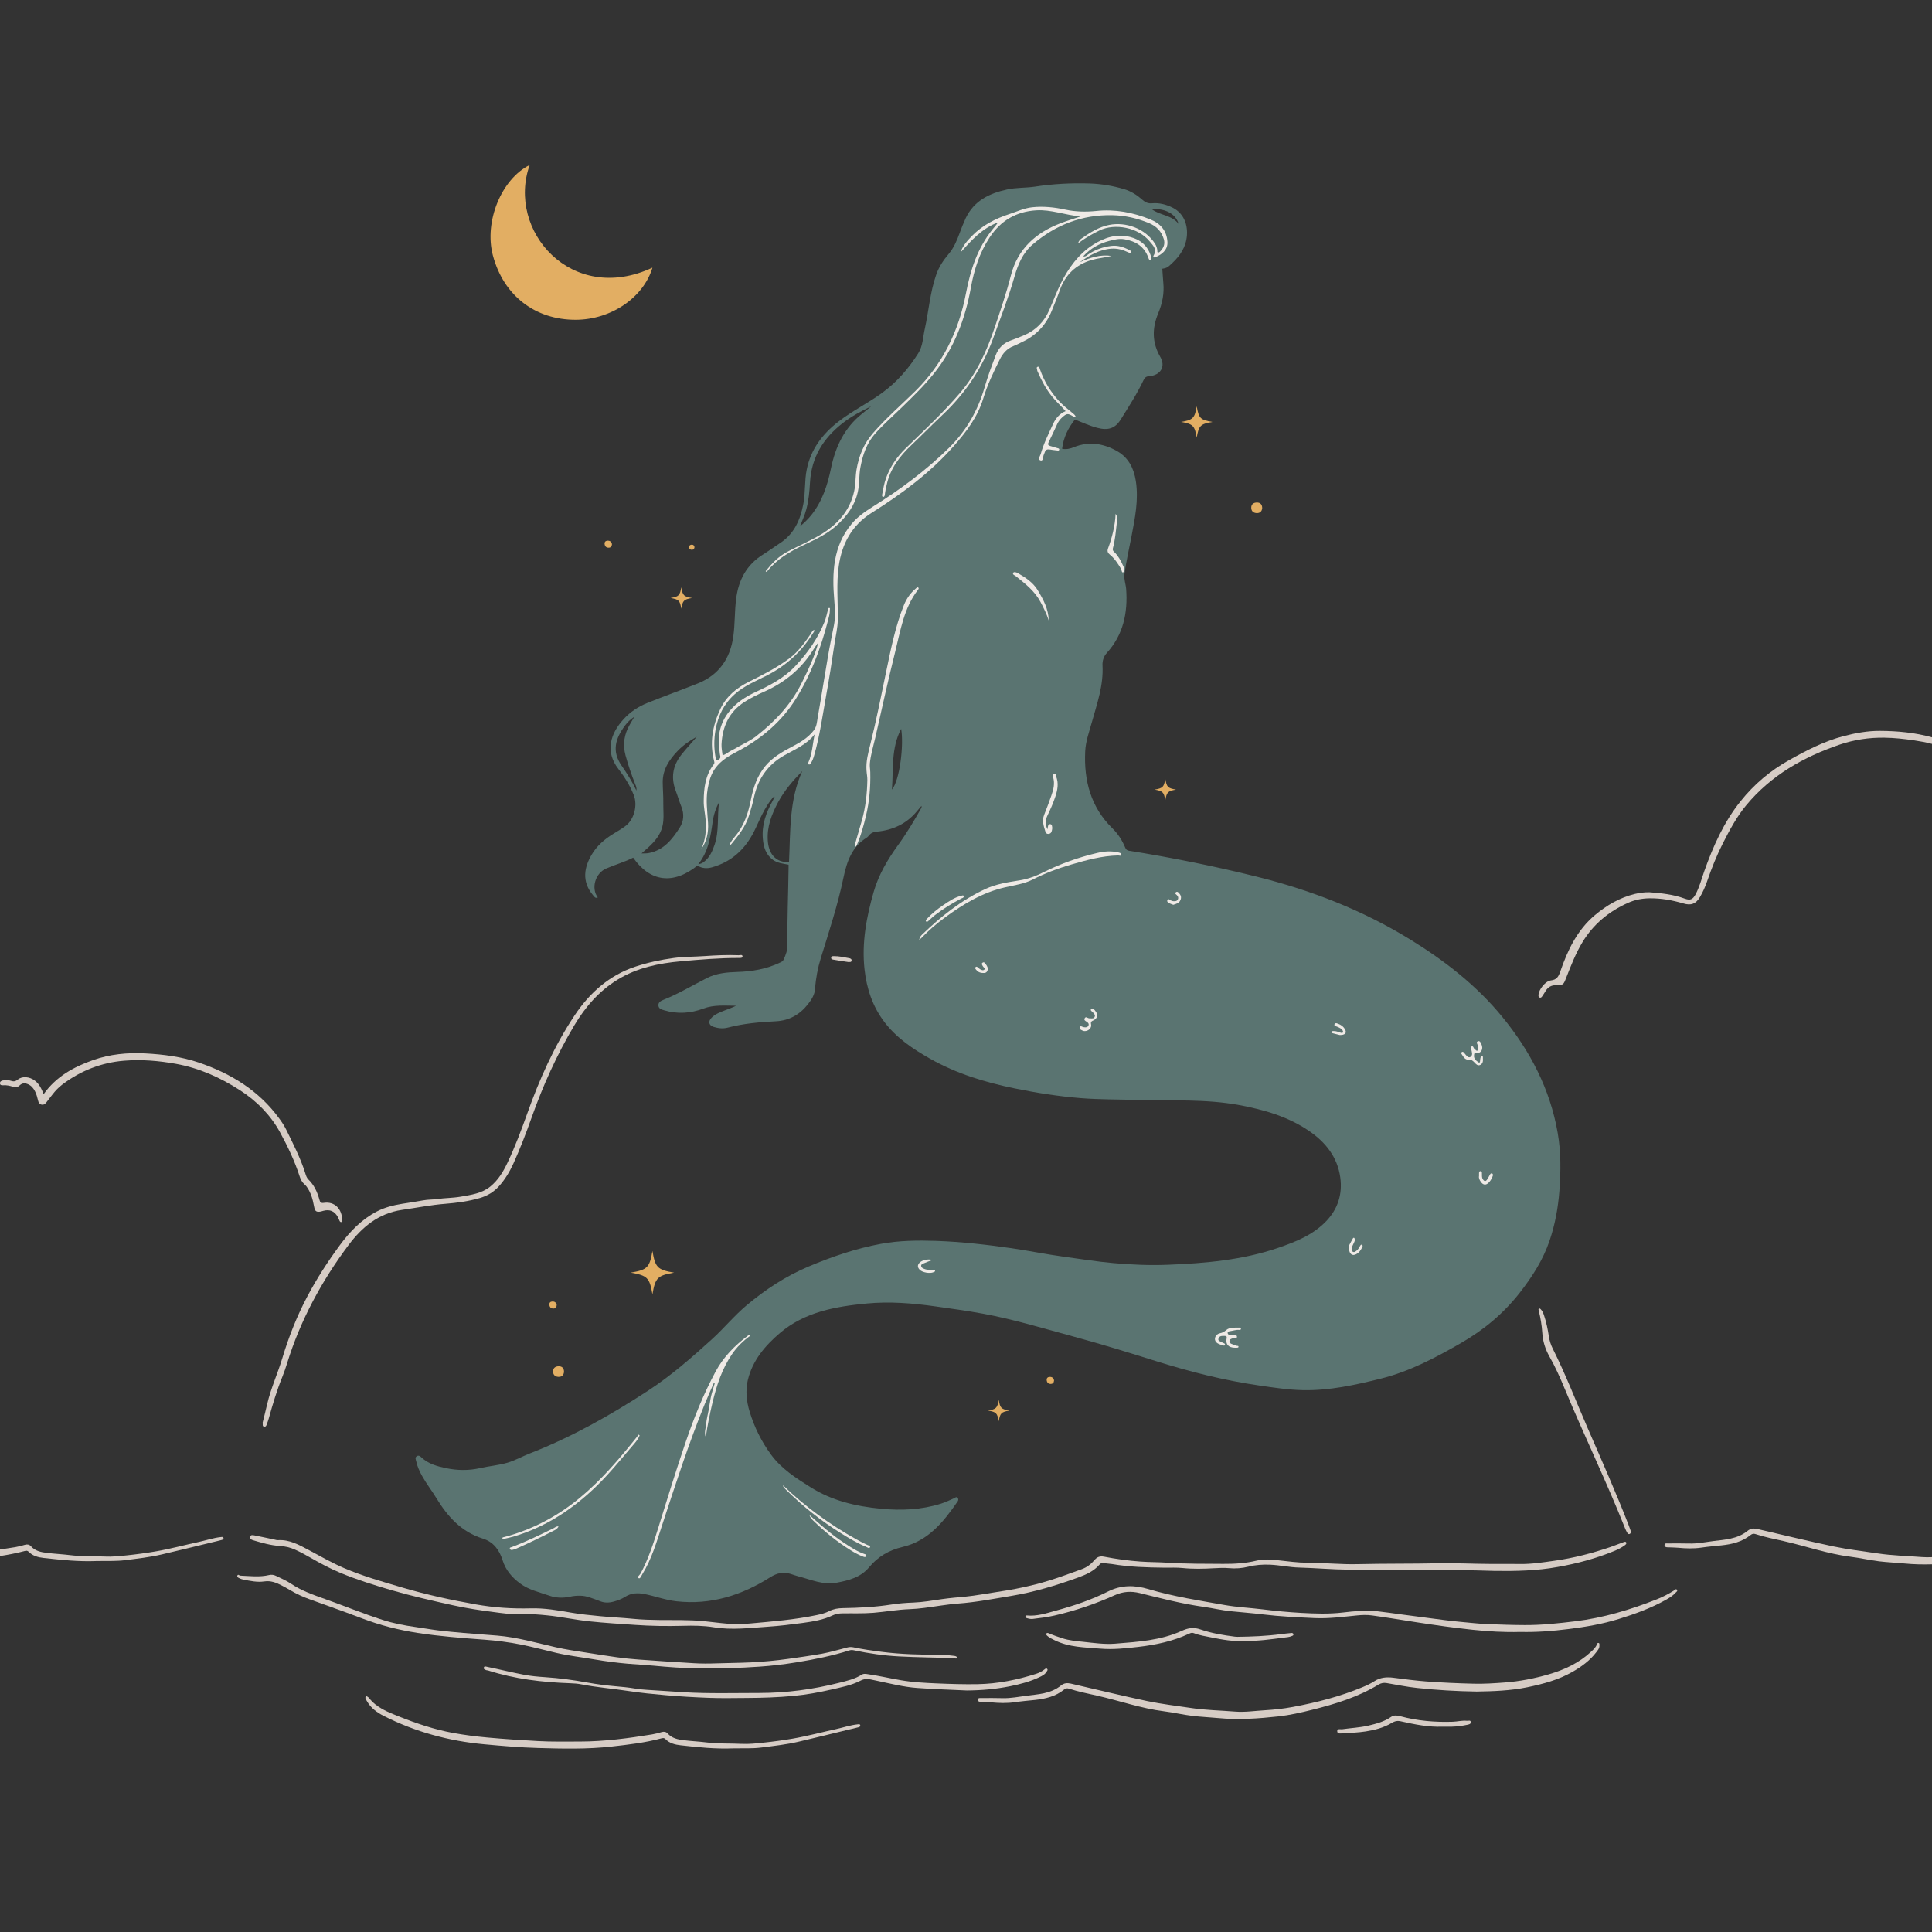 <?xml version="1.0" encoding="UTF-8"?> <svg xmlns="http://www.w3.org/2000/svg" xmlns:xlink="http://www.w3.org/1999/xlink" version="1.1" x="0px" y="0px" viewBox="0 0 500 500" style="enable-background:new 0 0 500 500;" xml:space="preserve"><rect x="0" y="0" width="500" height="500" fill="#333333" stroke="none"/> <style type="text/css"> .st0{fill:#D6CCC5;} .st1{fill:#E2AE63;} .st2{fill:#5A7471;} .st3{fill:#EFEAE6;} </style> <g id="BACKGROUND"> <g> <path class="st0" d="M386.86,406.55c-12.67-0.42-25.35-0.21-38.02-0.33c-4.2-0.04-8.4-0.43-12.61-0.54 c-2.49-0.06-4.96-0.62-7.46-0.74c-1.92-0.09-3.8,0.04-5.68,0.51c-1.64,0.41-3.34,0.54-5.05,0.38c-1.27-0.12-2.55-0.05-3.82,0.02 c-2.72,0.16-5.43,0.23-8.15-0.05c-1.52-0.16-3.06-0.08-4.59-0.09c-4.59-0.05-9.17-0.17-13.71-0.94c-0.67-0.11-1.35-0.1-2.02-0.26 c-0.43-0.1-0.82-0.02-1.15,0.35c-1.49,1.74-3.49,2.64-5.59,3.4c-5.63,2.04-11.35,3.77-17.26,4.75c-4.55,0.75-9.08,1.64-13.7,1.98 c-2.95,0.22-5.88,0.76-8.82,1.13c-1.26,0.16-2.53,0.29-3.8,0.33c-3.14,0.11-6.24,0.68-9.36,0.94c-2.72,0.22-5.44,0.1-8.16,0.15 c-0.82,0.02-1.58,0.12-2.33,0.48c-2.47,1.2-5.16,1.63-7.85,2c-2.98,0.4-5.97,0.77-8.97,0.97c-4.69,0.31-9.36,0.92-14.09,0.14 c-2.58-0.42-5.25-0.45-7.88-0.37c-4.17,0.12-8.34,0.05-12.5-0.24c-3.89-0.27-7.79-0.5-11.68-0.91c-3.67-0.38-7.28-1.18-10.95-1.55 c-2.32-0.23-4.66-0.43-7-0.32c-2.35,0.11-4.66-0.25-6.97-0.55c-3.48-0.45-6.95-0.97-10.39-1.73c-5.33-1.18-10.64-2.38-15.89-3.9 c-4.52-1.31-8.99-2.71-13.35-4.52c-2.72-1.13-5.28-2.52-7.82-3.98c-1.25-0.72-2.52-1.4-3.84-2c-1.29-0.59-2.59-0.88-4.02-0.97 c-2.37-0.15-4.66-0.82-6.94-1.5c-0.42-0.13-0.85-0.36-0.7-0.89c0.16-0.56,0.7-0.42,1.09-0.35c1.74,0.34,3.48,0.73,5.21,1.09 c0.29,0.06,0.59,0.17,0.87,0.15c3-0.2,5.49,1.22,7.99,2.55c3.03,1.61,6,3.33,9.17,4.69c4.93,2.11,10.05,3.55,15.17,5.06 c6.21,1.83,12.53,3.2,18.9,4.33c4.7,0.83,9.42,1.15,14.19,1.02c3.54-0.1,7.01,0.5,10.48,1.11c2.46,0.44,4.95,0.66,7.44,0.91 c2.87,0.29,5.76,0.4,8.63,0.69c2.2,0.22,4.41,0.28,6.62,0.31c3.87,0.05,7.74-0.08,11.6,0.29c2.07,0.2,4.12,0.5,6.19,0.66 c1.93,0.15,3.85,0.13,5.8-0.05c5.78-0.52,11.56-0.98,17.25-2.17c1.12-0.23,2.24-0.51,3.26-1.03c1.13-0.58,2.29-0.76,3.55-0.78 c4.2-0.07,8.39-0.27,12.56-0.93c1.88-0.3,3.8-0.44,5.7-0.51c2.47-0.09,4.89-0.53,7.32-0.88c2.06-0.3,4.13-0.46,6.19-0.66 c2.58-0.25,5.11-0.76,7.66-1.13c4.74-0.68,9.43-1.64,14-3.05c2.83-0.87,5.61-1.93,8.4-2.93c1.31-0.47,2.39-1.3,3.28-2.36 c0.67-0.79,1.37-1.07,2.45-0.87c3.12,0.6,6.27,1.05,9.44,1.27c2.37,0.17,4.76,0.14,7.14,0.3c4.75,0.31,9.51,0.27,14.27,0.3 c2.94,0.02,5.82-0.15,8.69-0.85c1.83-0.45,3.73-0.29,5.58-0.08c2.49,0.27,4.98,0.62,7.47,0.63c4.38,0.01,8.75,0.48,13.13,0.37 c6.85-0.17,13.69-0.07,20.54-0.22c4.71-0.1,9.44,0.16,14.16,0.17c2.38,0,4.76-0.03,7.15,0.01c3.03,0.06,6-0.42,8.99-0.84 c4.96-0.69,9.79-1.95,14.53-3.56c1.12-0.38,2.21-0.85,3.33-1.24c0.21-0.08,0.56-0.22,0.71,0.03c0.19,0.3-0.06,0.55-0.3,0.73 c-0.79,0.59-1.66,1.04-2.55,1.42c-4.79,1.99-9.76,3.33-14.88,4.23C397.71,406.51,392.3,406.62,386.86,406.55z"></path> <path class="st0" d="M382.15,437.77c-5.26-0.08-10.35-0.38-15.42-0.93c-2.65-0.28-5.27-0.83-7.9-1.27 c-0.75-0.13-1.43,0.02-2.07,0.4c-5.32,3.24-11.19,5.03-17.17,6.52c-2.87,0.72-5.77,1.38-8.72,1.71c-5.2,0.57-10.4,0.94-15.64,0.43 c-2.2-0.21-4.4-0.3-6.6-0.56c-2.48-0.3-4.92-0.88-7.4-1.19c-5.92-0.74-11.53-2.75-17.31-4.05c-2.44-0.55-4.89-1.03-7.27-1.81 c-0.53-0.17-0.89-0.07-1.28,0.25c-2.2,1.78-4.82,2.38-7.56,2.68c-1.73,0.18-3.46,0.32-5.18,0.58c-2.04,0.3-4.06,0.23-6.1,0.04 c-0.89-0.08-1.78-0.07-2.67-0.11c-0.41-0.02-0.82-0.12-0.76-0.63c0.05-0.47,0.5-0.37,0.82-0.37c1.83-0.01,3.66-0.04,5.49,0.02 c2.18,0.07,4.3-0.38,6.45-0.65c1.42-0.18,2.86-0.31,4.27-0.61c1.65-0.36,3.17-0.97,4.47-2.03c0.79-0.64,1.61-0.68,2.51-0.48 c6.6,1.52,13.17,3.13,19.8,4.53c3.72,0.78,7.52,1.21,11.29,1.78c3.78,0.58,7.61,0.63,11.42,0.94c2.59,0.21,5.17-0.2,7.76-0.35 c2.42-0.14,4.81-0.41,7.19-0.85c6.18-1.15,12.23-2.7,18.05-5.12c1.06-0.44,2.1-0.92,3.06-1.54c1.5-0.98,3.12-1.13,4.88-0.91 c2.81,0.37,5.63,0.74,8.47,0.96c4.11,0.31,8.23,0.49,12.35,0.59c2.67,0.07,5.35-0.11,8.02-0.31c3.91-0.29,7.72-1.04,11.47-2.13 c4.02-1.18,7.78-2.93,10.89-5.83c0.59-0.55,1.2-1.08,1.5-1.88c0.06-0.18,0.16-0.45,0.42-0.4c0.35,0.07,0.22,0.4,0.24,0.63 c0.06,0.75-0.43,1.27-0.83,1.8c-1.66,2.17-3.82,3.73-6.16,5.07c-3.62,2.07-7.58,3.12-11.62,3.96 C390.9,437.56,386.45,437.7,382.15,437.77z"></path> <path class="st0" d="M500,402.99v1.85c-2.36,0.07-4.72,0.02-7.09-0.21c-2.19-0.21-4.4-0.3-6.59-0.56 c-2.49-0.31-4.93-0.88-7.41-1.19c-5.91-0.74-11.53-2.75-17.31-4.05c-2.43-0.55-4.89-1.03-7.27-1.81 c-0.52-0.18-0.89-0.07-1.28,0.24c-2.2,1.78-4.82,2.39-7.55,2.68c-1.73,0.18-3.46,0.32-5.18,0.58c-2.04,0.3-4.06,0.23-6.1,0.03 c-0.89-0.08-1.78-0.07-2.67-0.11c-0.42-0.01-0.82-0.12-0.77-0.63c0.06-0.47,0.5-0.37,0.82-0.37c1.83,0,3.66-0.04,5.49,0.02 c2.18,0.07,4.3-0.38,6.44-0.65c1.43-0.17,2.86-0.3,4.28-0.61c1.64-0.35,3.17-0.96,4.47-2.02c0.79-0.65,1.61-0.68,2.51-0.48 c6.59,1.52,13.17,3.14,19.79,4.53c3.73,0.78,7.52,1.21,11.29,1.78c3.78,0.58,7.61,0.64,11.42,0.95 C498.19,403.03,499.1,403.03,500,402.99z"></path> <path class="st0" d="M67.97,368.18c0.38-1.53,0.8-3.16,1.18-4.81c0.96-4.1,2.73-7.93,3.94-11.95c1.65-5.49,3.76-10.82,6.44-15.89 c2.46-4.66,5.34-9.1,8.46-13.33c2.58-3.49,5.59-6.62,9.55-8.68c2.07-1.07,4.27-1.61,6.53-1.98c1.84-0.3,3.68-0.55,5.51-0.9 c1.18-0.22,2.37-0.16,3.55-0.33c2.01-0.29,4.07-0.26,6.07-0.61c2.7-0.47,5.49-0.83,7.72-2.65c1.98-1.62,3.29-3.77,4.37-6.04 c1.99-4.17,3.6-8.48,5.16-12.84c3.16-8.88,7-17.5,12.24-25.37c3.87-5.81,8.92-10.36,15.69-12.62c3.24-1.08,6.59-1.79,9.98-2.25 c2.66-0.36,5.34-0.31,8-0.5c2.93-0.21,5.86-0.34,8.79-0.22c0.36,0.01,1.01-0.27,1.02,0.34c0.01,0.4-0.59,0.37-0.97,0.37 c-5.02-0.01-10.02,0.41-15,0.86c-5.69,0.51-11.33,1.67-16.32,4.72c-4.82,2.94-8.42,7.09-11.28,11.91 c-4.48,7.53-8.07,15.5-10.99,23.73c-1.45,4.08-2.98,8.1-4.77,12.04c-0.96,2.1-2.14,4.06-3.68,5.78c-1.36,1.52-3.03,2.53-5.02,3.1 c-2.91,0.84-5.87,1.24-8.88,1.48c-3.76,0.29-7.46,1.04-11.19,1.57c-6.11,0.88-10.39,4.47-13.88,9.13 c-6.96,9.31-12.44,19.42-15.89,30.58c-0.36,1.17-0.76,2.34-1.22,3.48c-1.44,3.54-2.52,7.19-3.54,10.86 c-0.12,0.45-0.3,0.88-0.45,1.32c-0.12,0.36-0.23,0.81-0.72,0.73C67.82,369.15,68.07,368.64,67.97,368.18z"></path> <path class="st0" d="M500,190.82v1.7c-1.53-0.4-3.09-0.69-4.66-0.92c-2.53-0.37-5.07-0.65-7.61-0.69 c-3.96-0.06-7.88,0.52-11.64,1.8c-9.35,3.2-17.73,7.93-24.16,15.68c-2.49,3-4.29,6.41-6.05,9.85c-1.6,3.15-2.9,6.41-4.05,9.75 c-0.5,1.44-1.1,2.85-1.88,4.16c-1.06,1.79-2.29,2.26-4.3,1.66c-2.86-0.85-5.77-1.36-8.76-1.33c-1.93,0.03-3.79,0.38-5.56,1.18 c-4.94,2.21-8.98,5.52-11.78,10.16c-1.76,2.9-2.99,6.09-4.23,9.24c-0.71,1.82-0.72,1.88-2.64,1.9c-1.16,0-2.04,0.47-2.65,1.46 c-0.31,0.51-0.62,1.01-0.96,1.49c-0.15,0.21-0.38,0.38-0.66,0.24c-0.28-0.14-0.26-0.42-0.25-0.67c0.09-1.41,1.76-3.58,3.22-3.75 c1.52-0.18,1.96-0.99,2.42-2.31c1.9-5.5,4.36-10.71,8.95-14.57c3.06-2.57,6.45-4.55,10.36-5.5c1.23-0.29,2.5-0.46,3.79-0.43 c3.08,0.24,6.16,0.55,9.09,1.64c1.42,0.52,2.08,0.27,2.81-1.08c1.03-1.92,1.56-4.03,2.28-6.06c2.3-6.47,5.08-12.7,9.41-18.1 c3.49-4.37,7.69-7.9,12.58-10.63c4.49-2.51,9.03-4.87,14.05-6.18c3.09-0.81,6.24-1.38,9.41-1.36 C491.1,189.17,495.62,189.6,500,190.82z"></path> <path class="st0" d="M393.39,422.34c-4.09,0.12-8.21-0.13-12.31-0.56c-4.8-0.5-9.58-1.19-14.36-1.92 c-3.89-0.59-7.77-1.26-11.67-1.79c-1.26-0.17-2.55-0.13-3.82,0c-3.67,0.36-7.34,0.86-11.05,0.69c-4.45-0.21-8.9-0.41-13.33-0.95 c-2.78-0.34-5.57-0.54-8.35-0.83c-2.36-0.24-4.67-0.8-7.02-1.13c-5.59-0.79-11.03-2.2-16.5-3.56c-2.23-0.55-4.35-0.42-6.45,0.53 c-5.03,2.27-10.24,4.04-15.63,5.28c-1.86,0.43-3.75,0.65-5.63,0.88c-0.56,0.07-1.1-0.08-1.63-0.24c-0.18-0.06-0.28-0.18-0.26-0.38 c0.02-0.21,0.16-0.3,0.35-0.28c2.63,0.26,5.08-0.57,7.55-1.25c4.62-1.26,9.16-2.79,13.45-4.94c3.45-1.74,6.92-1.7,10.49-0.63 c6.46,1.93,13.12,2.94,19.74,4.12c3.2,0.57,6.48,0.71,9.72,1.11c3.37,0.42,6.75,0.74,10.14,0.93c3.55,0.19,7.11,0.32,10.68-0.1 c2.98-0.35,6-0.67,9.01-0.32c2.1,0.24,4.2,0.55,6.29,0.83c2.35,0.31,4.7,0.64,7.05,0.93c2.65,0.34,5.29,0.72,7.95,0.96 c2.41,0.21,4.81,0.51,7.23,0.6c3.19,0.13,6.37,0.24,9.56,0.25c4.39,0.02,8.72-0.45,13.07-0.98c7.33-0.89,14.32-3,21.15-5.7 c1.54-0.61,3.01-1.38,4.41-2.26c0.22-0.14,0.5-0.53,0.75-0.23c0.31,0.36-0.16,0.59-0.36,0.82c-0.69,0.77-1.56,1.3-2.45,1.8 c-3.87,2.17-8.01,3.67-12.22,4.97c-4.26,1.32-8.64,2.07-13.07,2.61C401.74,422.13,397.6,422.44,393.39,422.34z"></path> <path class="st0" d="M246.97,429.11c-4.9-0.14-9.58-0.19-14.24-0.43c-3.97-0.2-7.91-0.78-11.8-1.6c-0.4-0.08-0.72-0.08-1.1,0.04 c-4.44,1.41-9,2.32-13.58,3.07c-3.18,0.52-6.37,0.91-9.59,1.13c-5.35,0.37-10.7,0.55-16.05,0.46c-3.86-0.06-7.71-0.34-11.56-0.71 c-2.19-0.21-4.4-0.31-6.6-0.5c-2.83-0.25-5.65-0.61-8.44-1.09c-3.33-0.58-6.7-0.94-10-1.71c-3.13-0.73-6.24-1.58-9.4-2.2 c-3.04-0.59-6.09-0.99-9.19-1.22c-5.79-0.43-11.58-0.86-17.33-1.75c-4.91-0.76-9.69-1.97-14.34-3.74 c-4.47-1.7-8.99-3.29-13.49-4.92c-1.84-0.66-3.62-1.46-5.29-2.48c-0.69-0.42-1.4-0.8-2.12-1.17c-1.4-0.72-2.78-1.27-4.46-1.02 c-1.81,0.27-3.63-0.13-5.42-0.47c-0.37-0.07-0.73-0.21-1.07-0.38c-0.25-0.12-0.62-0.29-0.47-0.65c0.19-0.47,0.48-0.01,0.73,0 c2.5,0.1,5,0.44,7.48-0.15c0.6-0.14,1.18-0.08,1.74,0.19c1.33,0.65,2.71,1.22,3.95,2.06c2.7,1.83,5.76,2.88,8.79,3.96 c4.94,1.76,9.8,3.75,14.8,5.37c2.83,0.92,5.73,1.47,8.67,1.88c1.93,0.26,3.84,0.62,5.77,0.86c2.19,0.27,4.38,0.47,6.58,0.66 c2.91,0.25,5.83,0.45,8.75,0.69c5.17,0.43,10.13,1.88,15.15,3.02c2.64,0.6,5.32,0.98,7.99,1.4c2.63,0.41,5.26,0.84,7.9,1.2 c1.8,0.25,3.62,0.44,5.44,0.57c4.87,0.35,9.73,0.69,14.61,0.97c1.82,0.1,3.66,0.1,5.49,0.03c3.02-0.11,6.04-0.11,9.05-0.26 c3.21-0.16,6.42-0.45,9.62-0.9c2.93-0.41,5.86-0.82,8.77-1.34c2.25-0.4,4.42-1.09,6.63-1.63c0.56-0.14,1.05-0.13,1.61-0.01 c2.35,0.5,4.73,0.83,7.11,1.14c5.15,0.67,10.32,0.78,15.5,0.77c1.1,0,2.2,0.16,3.29,0.28c0.3,0.04,0.82,0.09,0.77,0.47 C247.54,429.45,247.02,429.08,246.97,429.11z"></path> <path class="st0" d="M11.3,283.16c3.22-4.55,7.78-7.04,12.76-8.8c4.36-1.54,8.9-1.99,13.54-1.74c4.72,0.25,9.38,0.85,13.86,2.37 c8.29,2.83,15.53,7.23,20.79,14.45c0.68,0.93,1.32,1.88,1.82,2.91c1.81,3.69,3.7,7.35,4.94,11.29c0.18,0.57,0.34,1.14,0.78,1.58 c1.51,1.47,2.35,3.3,2.89,5.3c0.17,0.65,0.38,0.89,1.18,0.77c2.72-0.4,4.68,1.56,4.7,4.53c0,0.17,0.01,0.36-0.17,0.43 c-0.25,0.11-0.4-0.08-0.5-0.27c-0.17-0.34-0.29-0.71-0.47-1.04c-0.84-1.51-2.08-2.03-3.75-1.58c-0.29,0.08-0.57,0.18-0.86,0.22 c-0.88,0.12-1.27-0.13-1.45-0.99c-0.26-1.24-0.47-2.49-0.99-3.67c-0.4-0.9-0.83-1.77-1.58-2.43c-0.63-0.55-0.98-1.26-1.24-2.04 c-1.28-3.97-3.07-7.73-5.06-11.38c-2.47-4.52-6.05-8.12-10.35-10.9c-5.09-3.29-10.56-5.76-16.59-6.85 c-4.45-0.8-8.95-1.18-13.44-0.81c-5.87,0.48-11.21,2.57-15.94,6.13c-0.99,0.75-1.84,1.64-2.6,2.62c-0.52,0.67-1.04,1.35-1.56,2.02 c-0.33,0.42-0.73,0.74-1.31,0.58c-0.5-0.14-0.72-0.52-0.84-1.02c-0.19-0.82-0.41-1.65-0.8-2.41c-0.39-0.77-0.91-1.43-1.73-1.8 c-0.8-0.37-1.58-0.39-2.24,0.26c-0.53,0.53-1.08,0.55-1.75,0.35c-0.81-0.25-1.64-0.44-2.5-0.38c-0.39,0.03-0.83,0.01-0.85-0.51 c-0.02-0.45,0.38-0.68,0.76-0.73c0.71-0.09,1.44-0.14,2.15,0.11c0.64,0.22,1.14,0.13,1.71-0.34c1.15-0.95,3.03-0.76,4.38,0.25 C10.17,280.51,10.74,281.77,11.3,283.16z"></path> <path class="st0" d="M189.74,452.47c-4.56,0.19-9.08-0.28-13.59-0.79c-1.43-0.16-2.86-0.5-3.93-1.6c-0.32-0.33-0.62-0.3-1.02-0.2 c-4.23,1.13-8.56,1.64-12.9,2.12c-6.32,0.71-12.65,0.56-18.98,0.38c-4.67-0.13-9.33-0.53-13.98-0.96 c-9.12-0.83-17.83-3.19-26.03-7.34c-1.77-0.9-3.33-2.04-4.34-3.81c-0.13-0.22-0.27-0.43-0.36-0.67c-0.08-0.2-0.07-0.44,0.12-0.57 c0.16-0.11,0.32,0.03,0.45,0.13c0.1,0.08,0.22,0.15,0.29,0.24c1.97,2.54,4.84,3.66,7.68,4.79c4.57,1.82,9.22,3.4,14.07,4.29 c2.96,0.54,5.94,0.92,8.93,1.19c4.36,0.4,8.72,0.68,13.08,0.92c3.61,0.2,7.23,0.12,10.84,0.12c6.3-0.01,12.51-0.83,18.71-1.85 c0.83-0.14,1.65-0.36,2.47-0.6c0.6-0.18,1.14-0.07,1.53,0.36c1.11,1.24,2.6,1.55,4.12,1.74c2.02,0.25,4.05,0.34,6.07,0.59 c2.96,0.37,5.94,0.21,8.91,0.36c1.94,0.1,3.89-0.12,5.84-0.33c2.49-0.26,4.95-0.6,7.42-1.02c3.79-0.65,7.49-1.66,11.24-2.47 c1.86-0.4,3.66-1.03,5.56-1.23c0.32-0.03,0.63-0.12,0.7,0.28c0.05,0.31-0.28,0.42-0.5,0.48c-0.94,0.25-1.89,0.46-2.83,0.68 c-4.22,1.02-8.44,2.08-12.67,3.06c-3.09,0.72-6.25,1.07-9.39,1.47C194.74,452.57,192.24,452.42,189.74,452.47z"></path> <path class="st0" d="M57.85,398.07c0.05,0.31-0.28,0.42-0.51,0.48c-0.93,0.25-1.88,0.46-2.83,0.69 c-4.22,1.02-8.44,2.07-12.67,3.05c-3.09,0.72-6.25,1.07-9.39,1.47c-2.51,0.32-5.01,0.17-7.52,0.23 c-4.55,0.19-9.07-0.29-13.59-0.79c-1.43-0.16-2.85-0.5-3.92-1.61c-0.32-0.32-0.62-0.3-1.03-0.19c-2.11,0.56-4.24,0.97-6.39,1.3 v-1.69c1.33-0.19,2.66-0.4,3.99-0.62c0.84-0.14,1.66-0.36,2.47-0.6c0.6-0.18,1.14-0.07,1.53,0.36c1.1,1.24,2.6,1.55,4.12,1.73 c2.01,0.25,4.05,0.34,6.07,0.59c2.96,0.37,5.94,0.21,8.91,0.36c1.94,0.1,3.89-0.12,5.84-0.32c2.49-0.26,4.95-0.6,7.42-1.02 c3.78-0.65,7.49-1.66,11.23-2.47c1.86-0.4,3.66-1.03,5.57-1.23C57.46,397.76,57.78,397.67,57.85,398.07z"></path> <path class="st0" d="M250.19,437.49c-4.29-0.21-8.58-0.33-12.86-0.65c-3.47-0.25-6.85-1.12-10.24-1.83 c-0.62-0.13-1.24-0.26-1.86-0.39c-0.88-0.17-1.66-0.12-2.52,0.33c-2.35,1.22-4.95,1.7-7.5,2.29c-3.22,0.74-6.47,1.34-9.76,1.65 c-4.1,0.39-8.23,0.52-12.35,0.54c-3.19,0.02-6.38,0.09-9.57-0.03c-3.73-0.14-7.46-0.35-11.18-0.68c-3.25-0.29-6.49-0.59-9.71-1.09 c-4.05-0.62-8.15-0.93-12.18-1.72c-0.95-0.19-1.94-0.26-2.91-0.29c-7.22-0.25-14.35-1.09-21.26-3.31c-0.16-0.05-0.35-0.02-0.5-0.1 c-0.28-0.14-0.73-0.22-0.56-0.69c0.14-0.37,0.49-0.22,0.77-0.16c3.22,0.66,6.42,1.46,9.65,2.07c1.8,0.34,3.61,0.5,5.42,0.62 c3.72,0.24,7.4,0.75,11.06,1.41c2.33,0.42,4.67,0.72,7.03,0.93c1.73,0.15,3.46,0.31,5.17,0.6c1.05,0.18,2.12,0.28,3.15,0.34 c3.18,0.18,6.35,0.43,9.52,0.62c6.51,0.38,13.01,0.19,19.51,0.19c6.97,0,13.85-0.92,20.61-2.62c2.05-0.51,4.12-0.98,5.94-2.14 c0.35-0.22,0.77-0.21,1.22-0.15c3.02,0.41,5.98,1.12,8.98,1.63c3.02,0.51,6.06,0.67,9.11,0.8c3.57,0.15,7.14,0.27,10.71,0.2 c5.16-0.1,10.17-1.11,15.08-2.68c0.77-0.25,1.49-0.61,2.13-1.12c0.21-0.16,0.42-0.38,0.66-0.19c0.35,0.26,0.02,0.57-0.1,0.78 c-0.43,0.72-1.18,1.08-1.91,1.43c-2.39,1.13-4.93,1.79-7.5,2.31C257.73,437.14,253.98,437.47,250.19,437.49z"></path> <path class="st0" d="M422.04,396.25c0.04,0.43-0.06,0.66-0.34,0.75c-0.23,0.07-0.43-0.07-0.53-0.26 c-0.21-0.36-0.42-0.74-0.57-1.13c-4.86-12.25-10.64-24.09-15.68-36.26c-1.17-2.81-2.41-5.61-3.92-8.27 c-1.09-1.92-1.72-3.95-1.86-6.14c-0.12-1.95-0.45-3.86-0.91-5.75c-0.05-0.21-0.17-0.4,0.1-0.52c0.2-0.09,0.32,0.07,0.43,0.19 c0.44,0.43,0.64,0.99,0.83,1.55c0.6,1.77,0.97,3.59,1.25,5.43c0.17,1.11,0.49,2.15,0.98,3.13c3.35,6.67,6.03,13.64,9,20.47 c3.64,8.38,7.36,16.73,10.67,25.26C421.71,395.26,421.89,395.82,422.04,396.25z"></path> <path class="st0" d="M322.13,424.66c-3.03,0.2-5.82-0.33-8.61-0.89c-1.53-0.31-3.09-0.53-4.55-1.11c-0.43-0.17-0.8-0.07-1.21,0.13 c-4.19,1.96-8.63,2.9-13.21,3.43c-3.25,0.37-6.5,0.73-9.77,0.45c-4.04-0.34-8.15-0.33-11.91-2.21c-0.64-0.32-1.31-0.61-1.84-1.11 c-0.18-0.17-0.41-0.37-0.2-0.63c0.14-0.17,0.38-0.12,0.59-0.03c1.12,0.49,2.28,0.89,3.44,1.27c1.79,0.59,3.64,0.75,5.49,0.94 c2.74,0.29,5.49,0.7,8.25,0.48c5.86-0.48,11.77-0.82,17.23-3.31c1.65-0.75,3.01-1.01,4.86-0.37c2.85,0.99,5.89,1.48,8.91,1.87 c0.21,0.03,0.42,0.04,0.64,0.04c3.78-0.05,7.55-0.2,11.3-0.7c0.88-0.12,1.77-0.2,2.65-0.29c0.27-0.03,0.52,0.05,0.55,0.38 c0.02,0.27-0.21,0.31-0.4,0.4c-0.67,0.3-1.41,0.33-2.11,0.42C328.82,424.26,325.42,424.75,322.13,424.66z"></path> <path class="st0" d="M373.28,446.86c-3.51,0.15-7.13-0.57-10.72-1.38c-0.92-0.21-1.58-0.06-2.37,0.41 c-2.06,1.23-4.38,1.84-6.73,2.2c-1.97,0.3-3.97,0.37-5.96,0.49c-0.52,0.03-1.34,0.2-1.42-0.45c-0.11-0.88,0.85-0.54,1.26-0.6 c2.26-0.33,4.56-0.42,6.79-0.94c2.06-0.49,4.11-1.02,5.89-2.26c0.73-0.51,1.58-0.39,2.35-0.18c4.46,1.21,9,1.59,13.6,1.44 c1.23-0.04,2.44-0.38,3.68-0.25c0.35,0.04,0.9-0.22,0.98,0.26c0.1,0.6-0.47,0.68-0.94,0.78c-1.29,0.27-2.59,0.44-3.9,0.48 C375.02,446.88,374.25,446.86,373.28,446.86z"></path> <path class="st0" d="M219.66,248.99c-1.4-0.21-2.72-0.4-4.04-0.64c-0.25-0.04-0.62-0.17-0.5-0.59c0.09-0.3,0.36-0.31,0.62-0.31 c1.35-0.02,2.67,0.27,3.99,0.52c0.33,0.06,0.7,0.19,0.66,0.62C220.34,249.1,219.88,248.91,219.66,248.99z"></path> </g> </g> <g id="OBJECTS"> <g> <path class="st1" d="M137.08,42.7c-6.03,16.93,10.78,36.35,31.77,26.57c-2.26,7.61-10.57,13.47-19.86,13.49 c-10.39,0.03-18.63-6.15-21.43-16.64C125.23,57.34,129.79,46.31,137.08,42.7z"></path> <path class="st1" d="M326.66,131.5c-0.08,0.82-0.55,1.34-1.48,1.29c-0.83-0.05-1.35-0.52-1.36-1.38c-0.01-0.96,0.65-1.36,1.5-1.36 C326.16,130.06,326.65,130.54,326.66,131.5z"></path> <path class="st1" d="M145.97,355.04c-0.08,0.82-0.55,1.34-1.48,1.29c-0.83-0.05-1.35-0.52-1.36-1.38 c-0.01-0.96,0.65-1.36,1.5-1.36C145.47,353.6,145.96,354.08,145.97,355.04z"></path> <path class="st1" d="M158.38,140.8c-0.03,0.63-0.32,0.93-0.87,0.94c-0.68,0.01-1-0.42-1.04-1.03c-0.03-0.48,0.27-0.78,0.79-0.79 C157.91,139.91,158.26,140.25,158.38,140.8z"></path> <path class="st1" d="M144.08,337.71c-0.03,0.63-0.32,0.93-0.87,0.94c-0.68,0.01-1-0.42-1.04-1.03c-0.03-0.48,0.27-0.78,0.79-0.79 C143.61,336.81,143.97,337.16,144.08,337.71z"></path> <path class="st1" d="M272.79,357.22c-0.03,0.63-0.32,0.93-0.87,0.94c-0.68,0.01-1-0.42-1.04-1.03c-0.03-0.48,0.27-0.78,0.79-0.79 C272.32,356.32,272.67,356.66,272.79,357.22z"></path> <path class="st1" d="M179.74,141.61c-0.06,0.42-0.27,0.69-0.73,0.67c-0.38-0.02-0.64-0.21-0.67-0.59c-0.04-0.44,0.2-0.7,0.65-0.73 C179.45,140.93,179.66,141.2,179.74,141.61z"></path> <path class="st1" d="M313.77,109.2c-3.1,0.53-3.53,0.95-4.06,4.06c-0.53-3.1-0.95-3.53-4.06-4.06c3.1-0.53,3.53-0.95,4.06-4.06 C310.23,108.25,310.66,108.68,313.77,109.2z"></path> <path class="st1" d="M179.09,154.76c-2.12,0.36-2.41,0.65-2.77,2.77c-0.36-2.12-0.65-2.41-2.77-2.77 c2.12-0.36,2.41-0.65,2.77-2.77C176.67,154.11,176.96,154.4,179.09,154.76z"></path> <path class="st1" d="M174.46,329.36c-4.29,0.73-4.88,1.32-5.61,5.61c-0.73-4.29-1.32-4.88-5.61-5.61 c4.29-0.73,4.88-1.32,5.61-5.61C169.58,328.05,170.17,328.64,174.46,329.36z"></path> <path class="st1" d="M261.24,365.06c-2.12,0.36-2.41,0.65-2.77,2.77c-0.36-2.12-0.65-2.41-2.77-2.77 c2.12-0.36,2.41-0.65,2.77-2.77C258.82,364.41,259.11,364.7,261.24,365.06z"></path> <path class="st1" d="M304.35,204.35c-2.12,0.36-2.41,0.65-2.77,2.77c-0.36-2.12-0.65-2.41-2.77-2.77 c2.12-0.36,2.41-0.65,2.77-2.77C301.94,203.69,302.23,203.99,304.35,204.35z"></path> </g> <g> <g> <path class="st2" d="M300.8,69.55c0.1,1.33,0.16,2.52,0.27,3.7c0.26,2.73-0.28,5.32-1.32,7.82c-1.61,3.87-1.63,7.58,0.54,11.32 c1.44,2.47,0.06,4.73-2.85,4.96c-0.76,0.06-1.16,0.3-1.49,1.02c-1.69,3.57-3.84,6.89-5.93,10.23c-1.44,2.31-3.27,2.85-6.05,2.12 c-1.97-0.51-3.82-1.37-5.78-2.15c-1.78,2.22-2.97,4.69-3.32,7.57c1.06,0.24,2.09-0.02,2.99-0.39c3.92-1.6,7.65-1.01,11.19,0.97 c2.98,1.67,4.38,4.43,4.9,7.76c0.76,4.89-0.23,9.63-1.13,14.37c-0.62,3.24-1.36,6.46-1.82,9.72c-0.18,1.25,0.35,2.58,0.45,3.88 c0.45,6.14-0.74,11.82-5.01,16.53c-0.89,0.98-1.17,2.17-1.11,3.28c0.27,5.13-1.42,9.85-2.76,14.66c-0.69,2.48-1.6,4.92-1.72,7.53 c-0.36,7.57,1.44,14.41,7,19.88c1.46,1.43,2.53,3.07,3.31,4.93c0.2,0.47,0.4,0.81,1.05,0.91c11.12,1.79,22.14,4,33.08,6.72 c14.02,3.49,27.3,8.65,39.61,16.21c8.96,5.5,17.25,11.93,23.92,20.1c7.18,8.78,12.35,18.67,14.31,29.99 c0.86,4.95,0.82,9.94,0.44,14.97c-0.33,4.44-1.12,8.72-2.54,12.91c-1.68,4.97-4.45,9.28-7.65,13.4 c-4.22,5.42-9.35,9.7-15.28,13.11c-6.6,3.8-13.31,7.36-20.76,9.21c-6.63,1.65-13.3,3.13-20.19,2.98 c-3.77-0.08-7.51-0.66-11.25-1.2c-9.07-1.31-17.93-3.56-26.65-6.29c-7.07-2.22-14.14-4.4-21.29-6.34 c-7.77-2.1-15.47-4.46-23.4-5.93c-4.17-0.77-8.36-1.34-12.55-1.93c-5.86-0.82-11.76-1.3-17.66-0.74 c-8.09,0.77-16.08,2.17-22.51,7.65c-3.8,3.23-7.06,7.05-8.29,12.1c-0.67,2.78-0.36,5.6,0.47,8.3c1.22,3.99,3.04,7.68,5.54,11.08 c2.7,3.67,6.37,6,10.13,8.37c5.62,3.55,11.78,4.99,18.26,5.61c5.29,0.51,10.49,0.29,15.58-1.31c1.16-0.37,2.27-0.91,3.39-1.4 c0.3-0.13,0.56-0.47,0.89-0.12c0.28,0.29,0.23,0.65,0.03,0.94c-3.64,5.29-7.6,10.23-14.27,11.79c-3.48,0.82-6.35,2.48-8.64,5.25 c-2.17,2.61-5.24,3.41-8.43,4c-3.54,0.65-6.67-0.83-9.93-1.66c-0.66-0.17-1.29-0.41-1.94-0.61c-1.9-0.6-3.54-0.25-5.28,0.85 c-7.4,4.69-15.41,7.23-24.29,6.23c-2.78-0.31-5.43-1.3-8.17-1.86c-1.82-0.37-3.51-0.32-5.14,0.72c-0.89,0.57-1.9,0.94-2.93,1.22 c-1.22,0.34-2.41,0.36-3.61-0.14c-0.82-0.34-1.67-0.61-2.51-0.91c-1.73-0.62-3.47-0.58-5.25-0.21c-1.76,0.37-3.52,0.34-5.27-0.27 c-2.59-0.91-5.3-1.47-7.59-3.17c-2.12-1.57-3.74-3.49-4.52-6c-0.84-2.7-2.4-4.76-5.1-5.6c-5.56-1.74-9.1-5.67-12-10.43 c-1.19-1.96-2.61-3.76-3.73-5.78c-0.66-1.2-1.22-2.41-1.51-3.75c-0.11-0.5-0.42-1,0.14-1.37c0.5-0.33,0.9,0.04,1.24,0.35 c1.79,1.66,4.04,2.27,6.34,2.75c2.94,0.61,5.87,0.65,8.83-0.02c2.32-0.53,4.73-0.72,7-1.38c2.02-0.58,3.9-1.66,5.87-2.43 c10.81-4.21,20.85-9.89,30.54-16.2c5.96-3.89,11.3-8.57,16.57-13.35c3.12-2.83,5.79-6.12,9.02-8.82 c4.85-4.05,10.06-7.49,15.92-9.96c6.07-2.56,12.28-4.69,18.76-5.89c4.73-0.88,9.55-0.93,14.35-0.77 c6.54,0.23,13.03,0.97,19.5,1.9c4.48,0.65,8.92,1.57,13.41,2.18c4.35,0.59,8.68,1.3,13.06,1.68c4.66,0.41,9.33,0.61,14,0.42 c9.63-0.38,19.22-1.21,28.42-4.35c4.54-1.55,9.04-3.32,12.48-6.89c3.05-3.16,4.27-7.02,3.69-11.31 c-0.72-5.31-3.81-9.18-8.13-12.11c-5.43-3.7-11.62-5.47-17.99-6.66c-8.74-1.63-17.62-1.08-26.44-1.34 c-4.88-0.14-9.78-0.08-14.65-0.47c-5.75-0.46-11.43-1.36-17.09-2.52c-7.65-1.57-15.02-3.8-21.86-7.68 c-4.47-2.53-8.67-5.34-11.83-9.5c-3.07-4.04-4.59-8.65-5.14-13.62c-0.76-6.87,0.5-13.56,2.38-20.09 c1.26-4.37,3.58-8.32,6.27-12.03c2.25-3.09,4.21-6.38,6.08-9.71c0.05-0.09,0.01-0.23,0.01-0.49c-0.46,0.54-0.83,0.98-1.2,1.42 c-2.7,3.25-6.24,4.88-10.39,5.26c-0.87,0.08-1.55,0.37-2.07,1.06c-0.13,0.17-0.28,0.34-0.45,0.45c-3.89,2.38-5.2,6.21-6.08,10.39 c-1.47,7.05-3.72,13.9-5.85,20.78c-0.8,2.59-1.31,5.26-1.5,7.97c-0.11,1.57-0.89,2.78-1.81,3.96c-2.12,2.72-4.85,4.28-8.34,4.46 c-4.19,0.21-8.36,0.57-12.44,1.64c-1.22,0.32-2.46,0.19-3.64-0.18c-1.3-0.41-1.51-1.43-0.53-2.41c0.96-0.96,2.21-1.4,3.43-1.88 c0.97-0.37,1.94-0.72,2.89-1.19c-2.86,0-5.68-0.31-8.49,0.74c-3.27,1.23-6.69,1.46-10.11,0.44c-0.64-0.19-1.41-0.37-1.5-1.19 c-0.1-0.9,0.66-1.27,1.31-1.53c3.91-1.56,7.5-3.73,11.24-5.63c2.42-1.23,5.12-1.49,7.78-1.57c3.9-0.11,7.65-0.75,11.19-2.45 c0.34-0.17,0.67-0.29,0.85-0.69c0.55-1.2,1.04-2.44,1.02-3.77c-0.09-6.72,0.22-13.44,0.29-20.16c0-0.21,0-0.42,0-0.69 c-1.43-0.28-2.89-0.41-4.07-1.27c-1.82-1.34-2.41-3.29-2.59-5.44c-0.31-3.58,0.84-6.77,2.54-9.82c0.18-0.33,0.34-0.67,0.5-1.01 c0.01-0.02-0.04-0.07-0.11-0.19c-1.35,1.46-2.31,3.14-3.18,4.86c-0.73,1.44-1.34,2.93-2.07,4.37c-2.33,4.56-5.81,7.77-10.84,9.18 c-1.36,0.38-2.58,0.27-3.78-0.44c-6.21,4.98-12.23,4.26-16.62-2.06c-2.24,1.14-4.69,1.82-7,2.82c-2.85,1.24-3.93,5.14-2.15,7.49 c-0.64,0.29-0.91-0.2-1.22-0.57c-3.1-3.68-2.19-7.39-0.4-10.46c1.36-2.33,3.34-4.04,5.62-5.44c1.05-0.64,2.12-1.26,3.11-1.99 c2.32-1.71,3.25-5.44,2.17-8.11c-0.98-2.43-2.35-4.64-3.93-6.66c-3.62-4.65-1.98-9.28,1.27-12.86c1.73-1.91,3.83-3.31,6.25-4.28 c4.32-1.74,8.71-3.31,13.04-5.04c5.43-2.17,8.36-6.41,9.16-12.17c0.44-3.2,0.32-6.44,0.72-9.65c0.61-4.91,2.69-8.87,6.97-11.54 c1.48-0.92,2.87-1.96,4.34-2.91c3.71-2.38,5.29-6.03,6.09-10.15c0.58-2.97,0.28-6.03,0.89-8.98c1.06-5.19,4.05-9.14,8.18-12.34 c3.6-2.79,7.71-4.8,11.37-7.48c3.8-2.77,6.8-6.26,9.3-10.21c1.21-1.91,1.2-4.11,1.67-6.2c1.04-4.71,1.38-9.56,2.98-14.15 c0.7-2.01,1.85-3.74,3.19-5.32c1.36-1.6,2.13-3.44,2.84-5.36c0.48-1.31,0.99-2.62,1.58-3.89c2.14-4.55,6.11-6.47,10.75-7.48 c2.38-0.52,4.82-0.37,7.2-0.73c4.67-0.72,9.36-0.96,14.08-0.82c3.07,0.1,6.06,0.6,8.99,1.47c1.83,0.54,3.39,1.56,4.79,2.81 c0.73,0.65,1.45,0.93,2.4,0.85c1.86-0.16,3.58,0.26,5.28,1.09c3.42,1.67,4.22,5.29,3.64,8.3c-0.55,2.89-2.32,4.94-4.42,6.79 C302.14,69.26,301.53,69.45,300.8,69.55z M225.47,105.15c-2.62,1.26-5.14,2.61-7.42,4.39c-5,3.9-8.05,8.83-8.42,15.3 c-0.13,2.36-0.35,4.73-0.97,7.03c-0.4,1.5-1.07,2.91-1.63,4.36c1.06-0.9,2.05-1.82,2.91-2.89c2.86-3.58,4.22-7.77,5.13-12.18 c1.15-5.55,3.47-10.46,8.03-14.08C223.9,106.44,224.68,105.79,225.47,105.15z M180.31,190.67c-1.81,1.02-3.52,2.19-4.94,3.67 c-2.18,2.27-3.9,4.83-3.86,8.16c0.02,1.78,0.18,3.56,0.15,5.34c-0.03,2.03,0.26,4.08-0.24,6.08c-0.56,2.23-2.01,3.89-3.65,5.4 c-0.53,0.48-1.07,0.95-1.75,1.55c0.83,0,1.4,0,1.99-0.12c3.8-0.77,5.96-3.53,7.88-6.53c1.08-1.69,1.21-3.56,0.44-5.47 c-0.54-1.33-0.93-2.72-1.44-4.06c-1.29-3.38-0.82-6.46,1.41-9.32C177.56,193.75,178.99,192.27,180.31,190.67z M204.2,223.1 c0.38-8,0.01-16.04,3.43-23.54c-2.43,2.48-4.64,5.04-6.26,8.06c-1.68,3.15-2.94,6.38-2.66,10.05 C198.93,220.69,200.54,223.29,204.2,223.1z M164.71,204.6c0.09-0.83-0.18-1.29-0.36-1.75c-0.94-2.41-1.78-4.84-2.46-7.34 c-0.77-2.84-0.36-5.45,1.08-7.95c0.34-0.6,0.69-1.19,1.2-2.07c-1.13,0.75-1.81,1.46-2.38,2.23c-2.55,3.41-3.53,6.7-0.88,10.49 C162.29,200.18,163.56,202.23,164.71,204.6z M230.83,204.35c2.03-2.4,3.12-11.53,2.39-15.72 C230.58,193.65,231.24,199.02,230.83,204.35z M180.69,223.67c0.69-0.11,1.07-0.3,1.45-0.59c1.5-1.13,2.21-2.76,2.79-4.44 c1.23-3.57,0.64-7.36,1.17-11.03c-0.88,1.61-1.42,3.33-1.67,5.12C183.88,216.56,183.35,220.37,180.69,223.67z M298.14,54.18 c2.1,1.59,5.16,1.46,6.87,3.76C304.36,55.44,301.53,53.81,298.14,54.18z"></path> </g> <g> <path class="st3" d="M198.15,147.81c1.59-1.97,3.32-3.81,5.6-5.01c2.84-1.5,5.81-2.77,8.56-4.4c4.36-2.6,7.64-6.15,8.76-11.32 c0.4-1.83,0.29-3.71,0.6-5.55c0.6-3.53,1.88-6.71,4.27-9.45c3.36-3.86,7.22-7.21,10.86-10.78c7.17-7.05,11.34-15.65,13.19-25.4 c1.15-6.03,2.98-11.7,6.88-16.55c0.47-0.59,0.99-1.14,1.42-1.79c-4.1,1.5-6.89,4.64-9.71,7.77c0.58-1.72,1.75-3.04,2.98-4.29 c2.7-2.75,6.01-4.45,9.65-5.64c1.96-0.64,3.81-1.53,5.92-1.76c2.91-0.31,5.76,0,8.58,0.61c2.65,0.57,5.33,0.62,7.98,0.35 c4.89-0.51,9.54,0.37,14.03,2.19c2.57,1.04,4.25,2.88,4.41,5.82c0.12,2.09-1.53,3.34-3.17,3.96c-0.53,0.2-0.55-0.22-0.41-0.45 c0.99-1.61-0.16-2.6-1.03-3.66c-2.92-3.58-8.98-4.77-13.01-2.8c-1.86,0.91-3.65,1.92-5.5,3.32c0.18-0.74,0.6-1.04,0.96-1.3 c2.18-1.54,4.46-2.96,7.11-3.48c4.32-0.84,9.34,0.94,11.85,4.89c0.32,0.51,0.51,1.07,0.59,1.66c0.03,0.2-0.07,0.49,0.14,0.57 c0.26,0.1,0.48-0.13,0.65-0.31c0.84-0.88,1.25-1.86,0.88-3.12c-0.6-2.03-1.92-3.36-3.82-4.15c-3.04-1.26-6.2-1.98-9.49-2.05 c-7.88-0.16-14.74,2.52-20.68,7.62c-2.55,2.19-3.77,5.19-4.66,8.3c-1.53,5.36-3.56,10.54-5.45,15.78 c-2.78,7.72-7.18,14.35-13.16,19.98c-2.72,2.56-5.33,5.25-8.05,7.82c-3.02,2.85-5.49,6.08-6.4,10.27 c-0.18,0.82-0.39,1.64-0.47,2.48c-0.02,0.25-0.11,0.69-0.44,0.65c-0.38-0.05-0.29-0.48-0.24-0.75c0.27-1.36,0.48-2.73,0.96-4.05 c1.08-3,2.8-5.53,5.1-7.77c4.82-4.68,9.75-9.26,14.11-14.38c4.2-4.94,6.84-10.7,8.89-16.79c1.51-4.47,3.04-8.93,4.21-13.51 c1.75-6.93,6.46-11.13,12.93-13.59c1.6-0.61,3.25-1.11,5.13-1.74c-4.03-0.34-7.64-1.83-11.5-1.58 c-5.16,0.33-9.14,2.63-12.02,6.98c-2.62,3.97-4.03,8.33-4.86,12.95c-1.48,8.19-4.34,15.79-9.62,22.36 c-2.51,3.12-5.38,5.91-8.24,8.69c-2.31,2.25-4.75,4.37-6.91,6.79c-2.23,2.51-3.21,5.5-3.82,8.69c-0.41,2.12-0.22,4.3-0.69,6.43 c-0.79,3.56-2.81,6.24-5.46,8.65c-2.63,2.39-5.81,3.77-8.92,5.26c-3.39,1.64-6.56,3.49-8.94,6.48c-0.1,0.12-0.24,0.2-0.37,0.3 C198.27,147.96,198.21,147.88,198.15,147.81z"></path> <path class="st3" d="M279.45,67.88c2.62-1.22,5.29-2.06,8.2-1.65c-1.67,0.45-3.39,0.56-5.06,1.04c-4.16,1.2-6.91,3.83-8.34,7.9 c-0.61,1.75-1.34,3.46-2.03,5.19c-1.47,3.72-4.03,6.43-7.65,8.13c-0.77,0.36-1.51,0.78-2.3,1.08c-1.7,0.65-2.76,1.91-3.54,3.48 c-1.62,3.26-3.2,6.55-4.25,10.03c-1.44,4.8-4.35,8.62-7.59,12.3c-6.15,7-13.54,12.45-21.37,17.38 c-5.05,3.18-7.62,7.93-8.45,13.71c-0.66,4.61-0.19,9.26-0.25,13.88c-0.02,2.14-0.55,4.19-0.85,6.28 c-0.67,4.6-1.41,9.2-2.23,13.77c-0.91,5.07-1.61,10.18-3.05,15.15c-0.21,0.74-0.47,1.45-0.93,2.07 c-0.12,0.17-0.28,0.35-0.52,0.18c-0.17-0.12-0.11-0.32-0.04-0.47c1.04-2.3,1.1-4.83,1.64-7.29c-2.07,2.67-5.12,3.89-7.9,5.47 c-4.29,2.43-6.81,6.11-7.82,10.88c-0.34,1.61-0.81,3.18-1.3,4.74c-0.89,2.86-2.73,5.12-4.59,7.37c-0.09,0.11-0.24,0.18-0.42,0.2 c0.29-0.86,0.84-1.54,1.39-2.19c2.36-2.76,3.45-6.08,4.13-9.54c0.63-3.2,1.64-6.2,3.76-8.74c1.87-2.23,4.33-3.65,6.86-4.97 c2.11-1.1,4.14-2.28,5.65-4.23c0.8-1.04,0.82-2.21,1.02-3.34c0.93-5.24,1.74-10.51,2.65-15.76c0.46-2.71,1.02-5.4,1.55-8.09 c0.42-2.15,0.27-4.3,0.09-6.46c-0.59-7.07-0.38-13.94,4.48-19.79c1.53-1.84,3.42-3.15,5.4-4.4c7.11-4.44,13.82-9.39,19.82-15.29 c4.53-4.46,7.49-9.73,9.24-15.79c0.8-2.76,1.81-5.45,2.82-8.14c0.72-1.92,2.02-3.19,3.95-3.87c1.16-0.41,2.3-0.86,3.43-1.34 c3.03-1.29,5.17-3.49,6.49-6.49c1.02-2.31,1.88-4.71,3.01-6.96c1.98-3.95,4.52-7.5,8.3-9.94c2.92-1.88,6.13-2.93,9.64-2.04 c2.67,0.68,4.58,2.3,5.39,5.05c0.1,0.33,0.26,0.78-0.05,0.92c-0.4,0.18-0.53-0.29-0.64-0.6c-1.05-2.92-3.28-4.29-6.2-4.78 c-1.33-0.22-2.62,0.09-3.88,0.42c-2.59,0.67-4.87,1.9-6.78,4c0.61,0.13,0.92-0.24,1.25-0.47c1.82-1.24,3.82-1.96,5.99-2.23 c1.66-0.2,3.18,0.27,4.62,1.04c0.27,0.14,0.74,0.3,0.55,0.68c-0.12,0.24-0.56,0.04-0.81-0.08c-1.36-0.65-2.76-1.03-4.29-0.93 C284.52,64.58,281.92,66.07,279.45,67.88z"></path> <path class="st3" d="M181.47,219.78c1.14-2.4,1.34-4.95,1.15-7.53c-0.12-1.64-0.52-3.25-0.5-4.92c0.03-3.4,0.41-6.68,2.58-9.49 c0.2-0.26,0.22-0.49,0.13-0.81c-1.23-4.67-0.45-9.12,1.53-13.41c1.54-3.34,4.2-5.56,7.44-7.17c3.64-1.8,7.26-3.65,10.52-6.08 c2.19-1.64,3.81-3.85,5.35-6.1c0.3-0.44,0.49-0.98,1.02-1.29c0.14,0.42-0.14,0.66-0.31,0.92c-2.97,4.8-6.96,8.41-12.04,10.98 c-2.81,1.42-5.78,2.62-8.2,4.78c-2.79,2.49-4.3,5.59-4.95,9.18c-0.42,2.35-0.44,4.71-0.02,7.08c0.06,0.36,0.09,0.9,0.49,0.8 c0.37-0.09,0.9-0.49,0.75-1.03c-0.17-0.63-0.16-1.26-0.26-1.88c-0.51-3.53,0.31-6.79,2.47-9.55c1.81-2.33,4.3-3.95,6.99-5.19 c3.75-1.74,7.38-3.65,10.25-6.72c3.15-3.37,5.79-7.09,7.52-11.4c0.41-1.01,0.61-2.1,0.9-3.16c0.06-0.21,0.07-0.48,0.33-0.46 c0.3,0.03,0.16,0.33,0.16,0.5c0.02,0.98-0.27,1.92-0.51,2.85c-1.83,7.06-4.34,13.84-8.21,20.06c-3.8,6.12-9.11,10.55-15.44,13.85 c-2.04,1.06-3.99,2.24-5.41,4.12c-1.24,1.64-1.73,3.54-2.07,5.52c-0.5,2.93-0.06,5.83,0.11,8.75 C183.39,215.4,182.91,217.73,181.47,219.78z M211.8,166.21c-0.43,0.63-0.88,1.24-1.28,1.88c-3.1,4.99-7.42,8.55-12.76,10.92 c-1.74,0.77-3.45,1.6-5.06,2.63c-4.03,2.59-5.75,6.41-5.97,11.03c-0.04,0.92,0.18,1.85,0.27,2.77c0.86-0.14,1.44-0.81,2.19-1.16 c0.77-0.36,1.49-0.8,2.23-1.21c1.48-0.83,3.03-1.55,4.36-2.6c4.82-3.79,8.94-8.14,11.7-13.73 C209.18,173.34,210.82,169.94,211.8,166.21z"></path> <path class="st3" d="M194.12,345.72c-1.79,1.31-3.36,2.83-4.62,4.66c-2.63,3.82-4.04,8.14-5.1,12.59 c-0.7,2.95-1.31,5.93-1.75,8.95c-0.47-1.13,0.01-2.29,0.1-3.41c0.09-1.17,0.42-2.32,0.63-3.48c0.22-1.2,0.37-2.42,0.63-3.61 c0.26-1.14,0.63-2.25,0.96-3.38c-0.08-0.03-0.17-0.07-0.25-0.1c-0.78,1.81-1.6,3.62-2.34,5.45 c-4.17,10.21-7.54,20.71-10.98,31.18c-1.45,4.4-2.72,8.88-5.19,12.87c-0.25,0.4-0.55,1.25-0.94,0.98 c-0.48-0.33,0.3-0.8,0.51-1.19c2.01-3.74,3.31-7.75,4.56-11.78c2.33-7.49,4.63-14.99,7.17-22.42c2.13-6.21,4.58-12.29,7.69-18.08 c2.03-3.77,4.99-6.77,8.41-9.32c0.09-0.06,0.21-0.08,0.32-0.11C194,345.59,194.06,345.65,194.12,345.72z"></path> <path class="st3" d="M221.52,219.11c-0.43-0.2-0.29-0.46-0.21-0.75c0.59-2.02,1.18-4.04,1.75-6.06c0.96-3.4,1.34-6.88,1.41-10.4 c0.02-0.84-0.17-1.69-0.22-2.53c-0.16-2.32,0.44-4.52,0.99-6.74c1.58-6.3,2.83-12.68,4.15-19.04c1.19-5.74,2.34-11.53,4.55-17.01 c0.68-1.68,1.69-3.13,3.09-4.29c0.17-0.14,0.35-0.45,0.63-0.21c0.21,0.18,0.03,0.4-0.09,0.56c-3.66,4.73-4.51,10.52-5.9,16.07 c-1.85,7.36-3.45,14.79-5.14,22.2c-0.51,2.22-1.2,4.39-1.41,6.68c-0.07,0.79,0.1,1.52,0.11,2.28c0.09,3.83-0.24,7.61-1.13,11.34 c-0.58,2.42-1.23,4.82-2.2,7.12C221.81,218.57,221.66,218.82,221.52,219.11z"></path> <path class="st3" d="M237.88,243.24c0.14-0.65,0.4-1.02,0.72-1.33c4.91-4.73,10.19-8.95,16.42-11.84 c2.79-1.3,5.82-1.76,8.81-2.23c2.25-0.35,4.29-1.13,6.3-2.14c4.4-2.2,9.01-3.83,13.79-4.95c1.82-0.43,3.68-0.59,5.55-0.13 c0.35,0.09,0.77,0.2,0.73,0.55c-0.06,0.49-0.55,0.21-0.83,0.22c-4.19,0.09-8.19,1.2-12.17,2.36c-3.41,0.99-6.72,2.23-9.89,3.85 c-2.23,1.14-4.74,1.48-7.17,2.03c-5.83,1.32-10.81,4.33-15.55,7.79c-2.16,1.58-4.19,3.31-6.05,5.25 C238.38,242.85,238.18,242.99,237.88,243.24z"></path> <path class="st3" d="M165.54,371.48c-0.42,1.11-1.25,1.98-1.99,2.85c-3.09,3.61-6.07,7.32-9.52,10.61 c-6.09,5.81-12.97,10.29-21.09,12.71c-0.84,0.25-1.71,0.42-2.57,0.62c-0.1,0.02-0.28-0.03-0.32-0.1 c-0.11-0.19,0.02-0.28,0.21-0.33c0.69-0.18,1.38-0.36,2.06-0.57c6.59-2.03,12.52-5.29,17.81-9.69 c5.55-4.6,10.19-10.07,14.68-15.68c0.16-0.2,0.29-0.42,0.44-0.63C165.35,371.34,165.44,371.41,165.54,371.48z"></path> <path class="st3" d="M275.78,106.4c-1.15-1.32-2.43-2.43-3.5-3.76c-1.53-1.9-2.67-4-3.63-6.22c-0.08-0.19-0.21-0.39-0.22-0.59 c-0.01-0.31-0.33-0.76,0.12-0.9c0.42-0.13,0.49,0.37,0.59,0.65c1.05,2.99,2.62,5.65,4.75,8.02c1.09,1.21,2.34,2.2,3.59,3.22 c0.37,0.3,0.79,0.6,0.95,1.1c-0.31,0.19-0.52-0.06-0.71-0.17c-1.4-0.81-1.62-0.79-2.81,0.25c-0.55,0.49-0.98,1.06-1.29,1.72 c-0.74,1.57-1.44,3.16-2.22,4.71c-0.31,0.61-0.13,0.84,0.43,1c0.61,0.17,1.21,0.36,1.82,0.54c0.24,0.07,0.55,0.09,0.47,0.44 c-0.06,0.25-0.32,0.2-0.54,0.17c-0.38-0.06-0.76-0.07-1.13-0.13c-1.79-0.29-1.76-0.28-2.38,1.39c-0.18,0.49-0.08,1.55-0.79,1.32 c-0.84-0.27-0.11-1.09,0.04-1.61c0.76-2.74,2.05-5.27,3.22-7.84C273.22,108.23,274.22,107.06,275.78,106.4z"></path> <path class="st3" d="M271.07,214.65c0.1-0.53,0.11-0.79,0.2-1.01c0.1-0.25,0.32-0.4,0.61-0.34c0.24,0.05,0.32,0.25,0.37,0.46 c0.12,0.51,0.05,1.02-0.13,1.5c-0.12,0.33-0.39,0.53-0.78,0.56c-0.41,0.02-0.67-0.19-0.77-0.53c-0.45-1.44-0.97-2.87-0.34-4.43 c0.67-1.64,1.27-3.31,1.86-4.98c0.54-1.53,0.94-3.07,0.46-4.71c-0.09-0.31-0.16-0.75,0.27-0.87c0.58-0.17,0.41,0.42,0.51,0.66 c0.69,1.76,0.36,3.49-0.21,5.2c-0.56,1.69-1.27,3.31-2.05,4.91C270.56,212.14,270.46,213.23,271.07,214.65z"></path> <path class="st3" d="M202.66,384.41c5.7,5.51,12.05,10.1,18.94,13.96c0.92,0.51,1.86,0.98,2.81,1.44 c0.32,0.16,0.93,0.18,0.74,0.61c-0.18,0.43-0.72,0.01-1-0.11c-2.28-0.92-4.38-2.19-6.46-3.48c-5.2-3.23-9.96-7.01-14.3-11.32 C203.09,385.2,202.69,384.95,202.66,384.41z"></path> <path class="st3" d="M288.72,132.99c0.59,0.78,0.38,1.69,0.29,2.51c-0.25,2.13-0.42,4.29-0.99,6.37 c-0.13,0.47,0.03,0.68,0.32,0.96c1.02,0.98,1.7,2.2,2.27,3.48c0.07,0.15,0.18,0.31,0.19,0.46c0.03,0.48,0.33,1.17-0.14,1.35 c-0.37,0.15-0.37-0.62-0.57-0.96c-0.78-1.31-1.61-2.59-2.8-3.57c-0.53-0.44-0.82-0.86-0.54-1.63 C287.81,139.09,288.57,136.12,288.72,132.99z"></path> <path class="st3" d="M271.4,160.56c-0.52-1.68-1.31-3.24-2.13-4.79c-1.51-2.84-3.95-4.71-6.36-6.65c-0.3-0.24-0.96-0.41-0.7-0.88 c0.16-0.3,0.77-0.17,1.17,0.06c2,1.15,3.95,2.41,5.16,4.41C270,155.12,271.35,157.61,271.4,160.56z"></path> <path class="st3" d="M319.63,348.8c-1.7-0.01-2.49-0.87-2.18-2.42c0.16-0.79-0.4-0.62-0.81-0.64c-0.58-0.03-1.16,0.08-1.31,0.73 c-0.16,0.65,0.53,0.65,0.87,0.9c0.2,0.15,0.46,0.19,0.68,0.32c0.09,0.05,0.18,0.2,0.17,0.3c-0.02,0.2-0.22,0.3-0.38,0.24 c-0.67-0.23-1.42-0.33-1.93-0.89c-0.7-0.77-0.19-2.05,1-2.3c0.63-0.13,1.07-0.35,1.57-0.79c0.98-0.85,2.3-0.62,3.51-0.67 c0.17-0.01,0.34,0.14,0.34,0.32c-0.01,0.29-0.28,0.3-0.47,0.28c-0.82-0.08-1.59,0.24-2.38,0.33c-0.25,0.03-0.65,0.14-0.59,0.53 c0.05,0.33,0.35,0.44,0.68,0.44c0.04,0,0.09-0.01,0.13,0.01c0.56,0.17,1.51-0.38,1.6,0.47c0.06,0.53-0.92,0.26-1.39,0.5 c-0.28,0.14-0.55,0.2-0.56,0.58c-0.02,0.35,0.16,0.59,0.44,0.72c0.46,0.21,0.94,0.36,1.42,0.53c0.18,0.06,0.49-0.05,0.48,0.25 c0,0.28-0.29,0.25-0.49,0.26C319.89,348.81,319.76,348.8,319.63,348.8z"></path> <path class="st3" d="M383.78,273.97c0.05,0.73-0.07,1.32-0.68,1.62c-0.69,0.34-1.11-0.21-1.5-0.62c-0.43-0.44-0.8-0.79-1.5-0.73 c-1.03,0.09-1.39-0.83-1.87-1.5c-0.09-0.12-0.08-0.34,0.08-0.46c0.22-0.16,0.4-0.04,0.55,0.13c0.22,0.25,0.42,0.53,0.66,0.78 c0.26,0.28,0.57,0.57,0.98,0.36c0.37-0.19,0.51-0.56,0.47-0.97c-0.02-0.21-0.06-0.42-0.11-0.62c-0.11-0.4-0.38-0.94,0.03-1.15 c0.41-0.21,0.43,0.51,0.76,0.69c0.24,0.13,0.37,0.55,0.72,0.39c0.34-0.15,0.2-0.51,0.18-0.79c-0.02-0.21-0.05-0.42-0.12-0.62 c-0.12-0.35-0.45-0.78,0.02-0.99c0.5-0.22,0.73,0.28,0.91,0.67c0.64,1.37-0.02,2.51-1.43,2.39c-0.41-0.03-0.39,0.13-0.43,0.39 c-0.19,0.97,0.43,1.49,1.1,1.97c0.21,0.15,0.4,0.1,0.43-0.2c0.02-0.21,0.02-0.43,0.06-0.63c0.07-0.32,0.07-0.79,0.49-0.74 C383.93,273.36,383.71,273.81,383.78,273.97z"></path> <path class="st3" d="M209.5,392.1c2.87,2.53,5.71,5.06,8.9,7.16c1.69,1.11,3.37,2.24,5.3,2.91c0.25,0.09,0.54,0.13,0.48,0.46 c-0.08,0.42-0.46,0.35-0.71,0.25c-1.15-0.43-2.23-1-3.27-1.65c-3.57-2.22-6.82-4.85-9.82-7.79 C209.99,393.06,209.63,392.67,209.5,392.1z"></path> <path class="st3" d="M249.45,232c-0.06,0.38-0.42,0.41-0.66,0.53c-2.37,1.24-4.64,2.63-6.76,4.26c-0.6,0.46-1.14,1.02-1.72,1.51 c-0.18,0.15-0.42,0.42-0.64,0.16c-0.2-0.23,0.05-0.47,0.21-0.65c1.27-1.38,2.73-2.55,4.28-3.59c1.43-0.97,2.85-1.97,4.58-2.38 C249.01,231.78,249.31,231.55,249.45,232z"></path> <path class="st3" d="M144.55,395.04c-0.32,0.66-0.88,0.91-1.4,1.17c-3.15,1.61-6.33,3.17-9.57,4.59 c-0.34,0.15-0.71,0.25-1.08,0.33c-0.28,0.05-0.53-0.14-0.57-0.39c-0.04-0.24,0.23-0.27,0.44-0.34c3.75-1.39,7.33-3.16,10.92-4.91 C143.66,395.3,143.97,394.96,144.55,395.04z"></path> <path class="st3" d="M280.81,266.84c-0.4,0.04-0.74-0.15-1.07-0.34c-0.22-0.13-0.41-0.36-0.31-0.63c0.15-0.4,0.43-0.28,0.72-0.14 c0.15,0.07,0.32,0.1,0.48,0.12c0.45,0.06,0.88-0.01,1.07-0.47c0.18-0.43-0.12-0.73-0.44-0.94c-0.36-0.24-0.83-0.43-0.52-0.95 c0.29-0.48,0.66-0.06,1,0.02c0.16,0.04,0.34,0.05,0.51,0.04c0.4-0.01,0.84,0.13,1.06-0.43c0.2-0.48-0.15-0.68-0.35-0.99 c-0.22-0.34-0.99-0.64-0.52-1.02c0.48-0.39,0.87,0.33,1.15,0.69c0.66,0.87,0.41,1.78-0.62,2.27c-0.48,0.22-0.75,0.34-0.6,1.02 C282.59,265.98,281.73,266.81,280.81,266.84z"></path> <path class="st3" d="M241.33,326.09c-0.79,0.29-1.53,0.53-2.22,0.85c-0.3,0.14-0.8,0.25-0.7,0.76c0.08,0.41,0.46,0.55,0.83,0.7 c0.73,0.3,1.49,0.24,2.25,0.22c0.19,0,0.46-0.04,0.51,0.23c0.04,0.27-0.24,0.31-0.41,0.39c-0.92,0.43-2.9,0.08-3.58-0.64 c-0.55-0.57-0.63-1.16-0.06-1.78C238.6,326.11,240.19,325.74,241.33,326.09z"></path> <path class="st3" d="M349.08,322.64c0.04-0.49,0.59-1.24,1-2.06c0.08-0.16,0.22-0.32,0.38-0.22c0.1,0.07,0.14,0.28,0.16,0.44 c0.04,0.35-0.14,0.65-0.28,0.95c-0.17,0.38-0.39,0.75-0.48,1.15c-0.07,0.35-0.18,0.79,0.23,1.04c0.41,0.26,0.71-0.07,1.01-0.29 c0.42-0.31,0.63-0.78,0.89-1.21c0.1-0.17,0.25-0.41,0.48-0.3c0.19,0.1,0.22,0.38,0.12,0.57c-0.45,0.88-0.99,1.7-1.98,2.02 C349.75,325.01,349.04,324.24,349.08,322.64z"></path> <path class="st3" d="M382.77,304.34c0-0.29,0-0.46,0-0.63c0.01-0.3,0.01-0.64,0.44-0.61c0.34,0.03,0.3,0.33,0.31,0.58 c0.02,0.5-0.07,1.01,0.22,1.48c0.36,0.59,0.74,0.68,1.14,0.08c0.26-0.38,0.46-0.8,0.69-1.2c0.13-0.23,0.29-0.48,0.58-0.34 c0.27,0.12,0.25,0.46,0.16,0.67c-0.29,0.75-0.68,1.47-1.34,1.95c-0.69,0.5-1.28,0.17-1.72-0.44 C382.89,305.39,382.66,304.85,382.77,304.34z"></path> <path class="st3" d="M346.73,267.86c-0.39-0.1-1.09-0.26-1.77-0.45c-0.18-0.05-0.48-0.09-0.39-0.38c0.07-0.24,0.34-0.19,0.54-0.2 c0.65-0.04,1.23,0.24,1.83,0.42c0.21,0.06,0.43,0.18,0.57-0.03c0.17-0.24,0.04-0.47-0.14-0.68c-0.43-0.51-1.03-0.72-1.62-0.95 c-0.25-0.1-0.51-0.18-0.39-0.51c0.11-0.3,0.41-0.32,0.65-0.24c0.92,0.29,1.7,0.79,2.14,1.67 C348.56,267.33,348.09,267.88,346.73,267.86z"></path> <path class="st3" d="M303.64,234.16c-0.36-0.14-0.76-0.27-1.14-0.45c-0.34-0.16-0.55-0.47-0.34-0.83 c0.26-0.42,0.49,0.02,0.73,0.1c0.24,0.08,0.47,0.22,0.71,0.24c0.46,0.04,0.97,0.05,1.22-0.44c0.21-0.42,0.09-0.81-0.27-1.15 c-0.19-0.18-0.59-0.39-0.25-0.7c0.32-0.29,0.64-0.03,0.86,0.24c0.43,0.51,0.65,1.04,0.34,1.75 C305.15,233.76,304.42,233.91,303.64,234.16z"></path> <path class="st3" d="M254.43,251.8c-0.9,0-1.48-0.36-1.92-0.97c-0.13-0.18-0.22-0.36-0.02-0.55c0.21-0.2,0.38-0.08,0.54,0.06 c0.19,0.16,0.37,0.33,0.58,0.47c0.37,0.23,0.85,0.44,1.15,0.1c0.26-0.29-0.23-0.55-0.38-0.83c-0.18-0.32-0.52-0.69-0.04-0.97 c0.37-0.21,0.6,0.18,0.79,0.44c0.38,0.52,0.7,1.08,0.37,1.75C255.27,251.78,254.81,251.84,254.43,251.8z"></path> </g> </g> </g> </svg> 